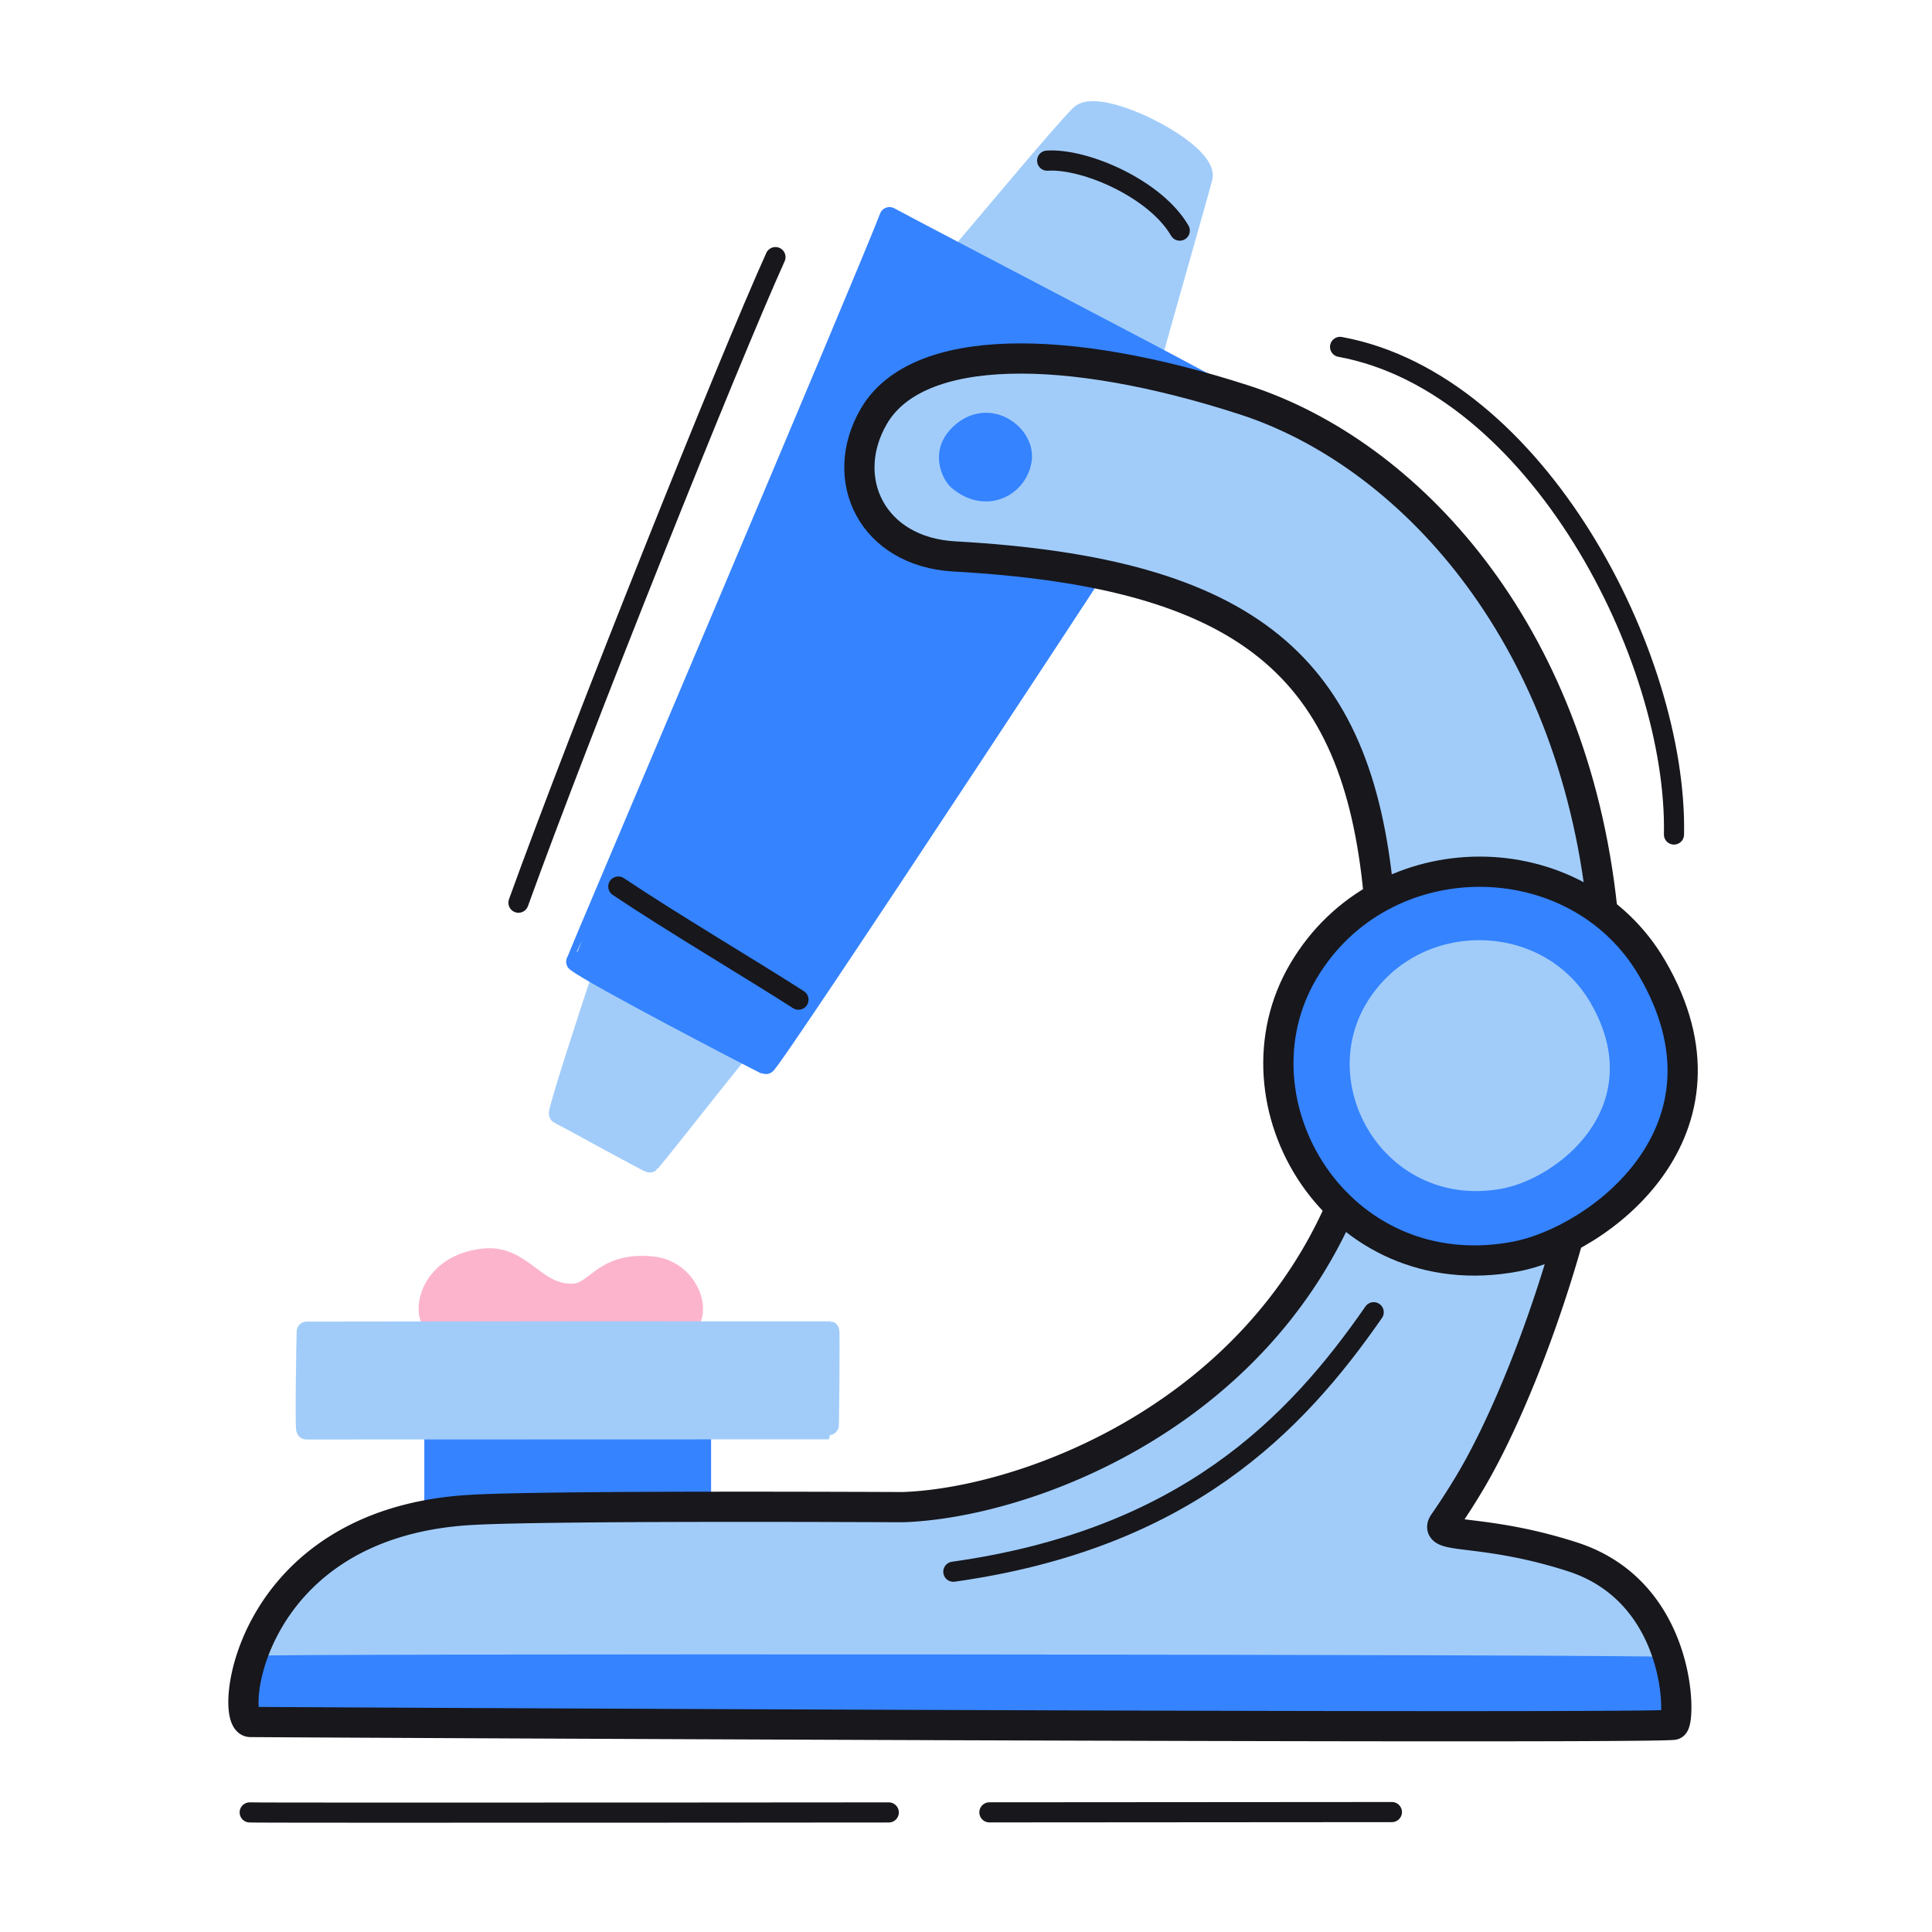 <svg xmlns="http://www.w3.org/2000/svg" width="192" height="192" style="width:100%;height:100%;transform:translate3d(0,0,0);content-visibility:visible" viewBox="0 0 192 192"><defs><clipPath id="a"><path d="M0 0h192v192H0z"/></clipPath><clipPath id="c"><path d="M0 0h192v192H0z"/></clipPath><clipPath id="b"><path d="M0 0h192v192H0z"/></clipPath></defs><g clip-path="url(#a)"><g clip-path="url(#b)" style="display:block"><path fill="#3583FF" d="M14.25-8.833V8.833h-28.5V-8.833z" class="tertiary" style="display:block" transform="translate(56.417 145.333)"/><g style="display:block"><path fill="none" stroke="#FCB4CD" stroke-linecap="round" stroke-linejoin="round" stroke-width="2" d="M66.96 132.167c3.359-.173 2.078-5.959-2.256-6.322-4.99-.418-5.378 2.686-7.838 2.728-3.743.065-4.955-3.907-8.793-3.496-6.038.648-6.312 6.565-4.471 6.571" class="quaternary"/><path fill="#FCB4CD" d="M66.96 132.167c3.359-.173 2.078-5.959-2.256-6.322-4.99-.418-5.378 2.686-7.838 2.728-3.743.065-4.955-3.907-8.793-3.496-6.038.648-6.312 6.565-4.471 6.571" class="quaternary"/><path fill="#A1CCFA" d="M30.442 142.057c-.141.001.017-9.518.038-9.717 1.045-.003 51.874-.062 51.93-.05.064.013-.015 9.751-.062 9.752-.084.003-51.792.014-51.906.015" class="secondary"/><path fill="none" stroke="#A1CCFA" stroke-linecap="round" stroke-linejoin="round" stroke-width="2" d="M30.442 142.057c-.141.001.017-9.518.038-9.717 1.045-.003 51.874-.062 51.93-.05.064.013-.015 9.751-.062 9.752-.084.003-51.792.014-51.906.015" class="secondary"/><path fill="#A1CCFA" d="M30.442 142.057c-.141.001.017-9.518.038-9.717 1.045-.003 51.874-.062 51.93-.05.064.013-.015 9.751-.062 9.752-.084.003-51.792.014-51.906.015" class="secondary"/></g><g style="display:block"><path fill="none" stroke="#A1CCFA" stroke-linecap="round" stroke-linejoin="round" d="M159.684 99.031c.035 16.056-7.582 38.142-13.556 48.208a69 69 0 0 1-2.633 4.099c-1.159 1.67 3.787.482 12.767 3.376 11.044 3.557 10.766 16.628 10.018 16.697-4.704.429-140.509-.26-141.402-.283-2.137-.055-.395-19.594 21.582-21.054 7.401-.493 42.986-.287 43.299-.298 15.163-.528 47.719-13.74 47.678-51.113 9.563-3.413 15.314-2.164 22.247.368" class="secondary"/><path fill="#A1CCFA" d="M159.684 99.031c.035 16.056-7.582 38.142-13.556 48.208a69 69 0 0 1-2.633 4.099c-1.159 1.67 3.787.482 12.767 3.376 11.044 3.557 10.766 16.628 10.018 16.697-4.704.429-140.509-.26-141.402-.283-2.137-.055-.395-19.594 21.582-21.054 7.401-.493 42.986-.287 43.299-.298 15.163-.528 47.719-13.74 47.678-51.113 9.563-3.413 15.314-2.164 22.247.368" class="secondary"/></g><g style="display:block"><path fill="#3583FF" d="M25.01 165.06c.072-.254 141.081-.164 141.139.121.568 2.788.433 6.202.131 6.23-4.704.429-140.51-.26-141.403-.283-.748-.019-.771-2.885.133-6.068" class="tertiary"/><path fill="none" stroke="#3583FF" stroke-linecap="round" stroke-linejoin="round" stroke-width="1.004" d="M25.01 165.06c.072-.254 141.081-.164 141.139.121.568 2.788.433 6.202.131 6.23-4.704.429-140.51-.26-141.403-.283-.748-.019-.771-2.885.133-6.068" class="tertiary"/></g><path fill="none" stroke="#17171C" stroke-linecap="round" stroke-linejoin="round" stroke-width="3.003" d="M64.293-4.558c.035 16.056-7.582 38.142-13.556 48.208a69 69 0 0 1-2.633 4.099c-1.159 1.67 3.787.482 12.767 3.376 11.044 3.557 10.766 16.628 10.018 16.697-4.704.429-140.509-.26-141.402-.283-2.137-.055-.395-19.594 21.582-21.054 7.401-.493 42.986-.287 43.299-.298 15.163-.528 47.719-13.74 47.678-51.113 9.563-3.413 15.314-2.164 22.247.368" class="primary" style="display:block" transform="translate(95.391 103.589)"/><path fill="none" stroke="#17171C" stroke-linecap="round" stroke-linejoin="round" stroke-width="2.003" d="M-16.992 30.055c8.402-16.053 27.909-50.421 33.984-60.11" class="primary" style="display:block" transform="rotate(-7.775 456.184 -444.255)"/><g style="display:block"><path fill="none" stroke="#A1CCFA" stroke-linecap="round" stroke-linejoin="round" stroke-width="2" d="M114.642 34.92c.815-3.012 4.78-16.83 4.869-17.316.472-2.604-10.267-8.042-12.169-6.166-1.78 1.757-9.351 10.872-11.686 13.589" class="secondary"/><path fill="#A1CCFA" d="M114.642 34.92c.815-3.012 4.78-16.83 4.869-17.316.472-2.604-10.267-8.042-12.169-6.166-1.78 1.757-9.351 10.872-11.686 13.589" class="secondary"/><path fill="none" stroke="#A1CCFA" stroke-linecap="round" stroke-linejoin="round" stroke-width="2" d="M73.204 104.765c-2.227 2.693-6.75 8.525-8.617 10.759-.065.079-8.257-4.468-9.033-4.832-.19-.089 2.897-9.598 4.209-13.528" class="secondary"/><path fill="#A1CCFA" d="M73.204 104.765c-2.227 2.693-6.75 8.525-8.617 10.759-.065.079-8.257-4.468-9.033-4.832-.19-.089 2.897-9.598 4.209-13.528" class="secondary"/><path fill="none" stroke="#3583FF" stroke-linecap="round" stroke-linejoin="round" stroke-width="2" d="M57.263 95.572c-.03-.024 28.771-67.82 31.135-73.992 5.145 2.761 32.255 16.863 32.178 16.983-5.49 8.633-44.1 67.401-44.5 67.208-1.152-.554-17.01-8.796-18.813-10.2" class="tertiary"/><path fill="#3583FF" d="M57.263 95.572c-.03-.024 28.771-67.82 31.135-73.992 5.145 2.761 32.255 16.863 32.178 16.983-5.49 8.633-44.1 67.401-44.5 67.208-1.152-.554-17.01-8.796-18.813-10.2" class="tertiary"/><path fill="none" stroke="#17171C" stroke-linecap="round" stroke-linejoin="round" stroke-width="2.003" d="M79.35 99.348c-4.486-2.894-12.55-7.653-17.902-11.244m55.794-65.185c-2.395-4.137-9.39-7.195-13.176-6.954" class="primary"/></g><path fill="none" stroke="#17171C" stroke-linecap="round" stroke-linejoin="round" stroke-width="2" d="M16.588 23.953c.358-17.679-13.654-44.878-33.182-48.46" class="primary" style="display:block" transform="translate(149.77 58.98)"/><g style="display:block"><path fill="#A1CCFA" d="M137.003 88.74c-2.151-22.341-12.755-31.805-42.149-33.442-8.21-.457-11.623-7.698-8.023-13.911 4.301-7.422 19.206-7.348 36.848-1.632 16.185 5.244 32.613 22.832 35.544 50.563" class="secondary"/><path fill="#A1CCFA" d="M137.003 88.74c-2.151-22.341-12.755-31.805-42.149-33.442-8.21-.457-11.623-7.698-8.023-13.911 4.301-7.422 19.206-7.348 36.848-1.632 16.185 5.244 32.613 22.832 35.544 50.563" class="secondary"/><path fill="none" stroke="#17171C" stroke-linecap="round" stroke-linejoin="round" stroke-width="3.003" d="M137.003 88.74c-2.151-22.341-12.755-31.805-42.149-33.442-8.21-.457-11.623-7.698-8.023-13.911 4.301-7.422 19.206-7.348 36.848-1.632 16.185 5.244 32.613 22.832 35.544 50.563" class="primary"/><path fill="#3583FF" d="M164.188 96.227c9.42 16.16-5.34 27.11-13.6 28.65-17.65 3.31-28.78-15.32-21.05-28.39 7.8-13.17 27.21-13.03 34.65-.26" class="tertiary"/><path fill="#3583FF" d="M164.188 96.226c9.417 16.156-5.343 27.11-13.598 28.656-17.652 3.306-28.787-15.32-21.049-28.393 7.796-13.171 27.203-13.032 34.647-.263" class="tertiary"/><path fill="none" stroke="#17171C" stroke-linecap="round" stroke-linejoin="round" stroke-width="3.005" d="M164.188 96.226c9.417 16.156-5.343 27.11-13.598 28.656-17.652 3.306-28.787-15.32-21.049-28.393 7.796-13.171 27.203-13.032 34.647-.263" class="primary"/><path fill="#A1CCFA" d="M157.177 100.127c5.6 9.59-3.17 16.09-8.07 17.01-10.48 1.97-17.09-9.09-12.49-16.85 4.62-7.82 16.15-7.74 20.56-.16" class="secondary"/><path fill="#A1CCFA" d="M157.182 100.128c5.59 9.59-3.173 16.093-8.073 17.011-10.48 1.964-17.09-9.095-12.496-16.855 4.628-7.82 16.15-7.736 20.569-.156" class="secondary"/><path fill="none" stroke="#A1CCFA" stroke-linecap="round" stroke-linejoin="round" stroke-width="1.998" d="M157.182 100.128c5.59 9.59-3.173 16.093-8.073 17.011-10.48 1.964-17.09-9.095-12.496-16.855 4.628-7.82 16.15-7.736 20.569-.156" class="secondary"/><path fill="none" stroke="#3583FF" stroke-linecap="round" stroke-linejoin="round" stroke-width="2" d="M95.463 43.073c2.832-2.585 6.393.103 6.079 2.568-.342 2.688-3.57 4.479-6.372 2.042-.437-.38-1.845-2.655.293-4.61" class="tertiary"/><path fill="#3583FF" d="M95.463 43.073c2.832-2.585 6.393.103 6.079 2.568-.342 2.688-3.57 4.479-6.372 2.042-.437-.38-1.845-2.655.293-4.61" class="tertiary"/></g><path fill="none" stroke="#17171C" stroke-linecap="round" stroke-linejoin="round" stroke-width="2" d="M21.1-12.924C13.327-1.716 2.339 9.626-20.676 12.865" class="primary" style="display:block" transform="translate(115.417 143.331)"/><path fill="none" stroke="#17171C" stroke-dasharray="66 10" stroke-dashoffset="-50" stroke-linecap="round" stroke-linejoin="round" stroke-width="2" d="M82.068-.059c-41.276.033-113.534.093-113.51.034" class="primary" style="display:block" transform="translate(56.257 180.141)"/></g><g clip-path="url(#c)" style="display:none"><path class="tertiary" style="display:none"/><g style="display:none"><path fill="none" class="quaternary"/><path class="quaternary"/><path class="secondary"/><path fill="none" class="secondary"/><path class="secondary"/></g><g style="display:none"><path fill="none" class="secondary"/><path class="secondary"/></g><g style="display:none"><path class="tertiary"/><path fill="none" class="tertiary"/></g><path fill="none" class="primary" style="display:none"/><path fill="none" class="primary" style="display:none"/><g style="display:none"><path fill="none" class="secondary"/><path class="secondary"/><path fill="none" class="secondary"/><path class="secondary"/><path class="tertiary"/><path fill="none" class="tertiary"/><path fill="none" class="primary"/><path fill="none" class="primary"/></g><path fill="none" class="primary" style="display:none"/><g style="display:none"><path class="secondary"/><path fill="none" class="primary"/><path class="tertiary"/><path fill="none" class="primary"/><path fill="none" class="secondary"/><path class="secondary"/><path fill="none" class="tertiary"/><path class="tertiary"/></g><path fill="none" class="primary" style="display:none"/><path fill="none" class="primary" style="display:none"/></g></g></svg>